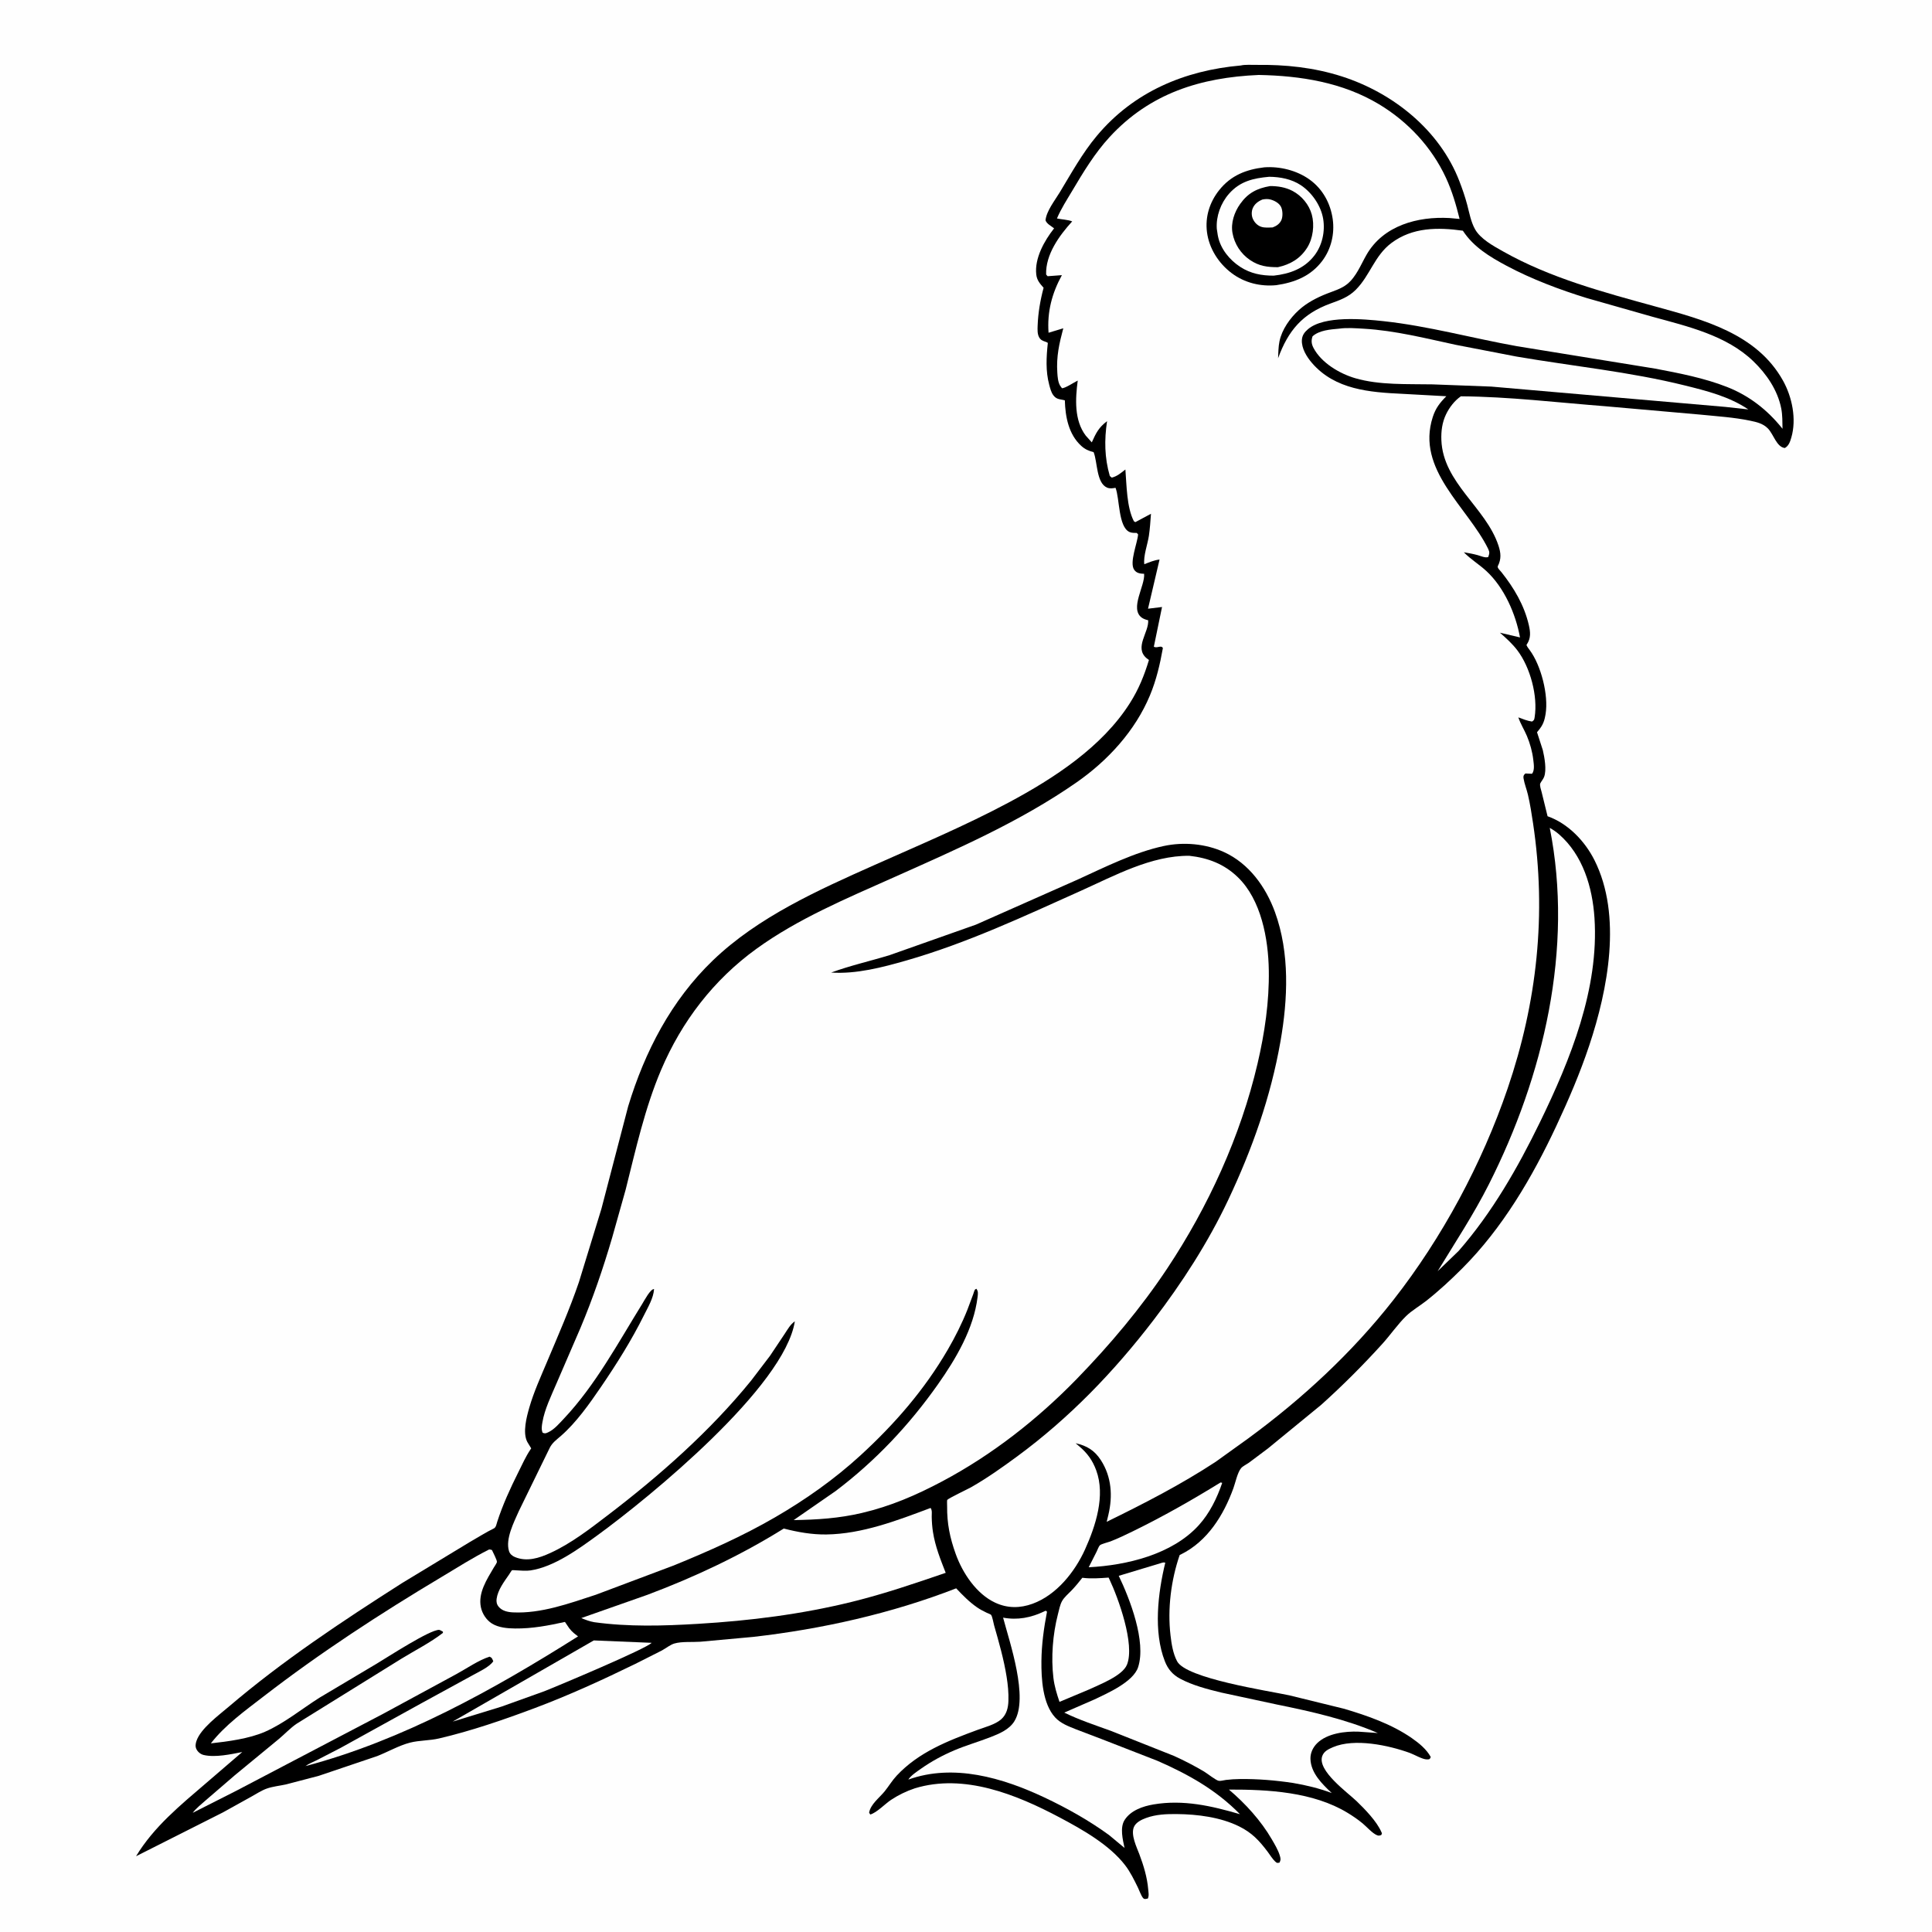 <svg version="1.1" xmlns="http://www.w3.org/2000/svg" style="display: block;" viewBox="0 0 2048 2048" width="1024" height="1024">
<path transform="translate(0,0)" fill="rgb(254,254,254)" d="M -0 -0 L 2048 0 L 2048 2048 L -0 2048 L -0 -0 z"/>
<path transform="translate(0,0)" fill="rgb(0,0,0)" d="M 1315.38 69.405 C 1319.8 68.316 1326.82 68.847 1331.5 68.783 C 1362.46 68.358 1392.86 71.523 1422.46 81.023 C 1476.69 98.424 1526.1 137.854 1546.97 191.957 C 1550.12 200.122 1553.03 208.536 1555.28 217 C 1557.57 225.643 1559.19 235.173 1563.63 243.057 C 1569.46 253.413 1583.15 260.764 1593.13 266.411 C 1643.22 294.729 1699.89 309.783 1755 324.955 C 1805.98 338.991 1862.2 353.663 1889.98 403.353 C 1899.77 420.873 1904.55 444.276 1898.89 463.753 C 1897.61 468.155 1896.19 472.589 1892 474.914 C 1883.15 473.865 1880.02 460.2 1874.01 454.154 C 1868.73 448.853 1862.25 447.42 1855.14 445.939 C 1837.89 442.342 1820.01 441.3 1802.49 439.509 L 1702 430.659 C 1651.08 426.722 1599.68 420.487 1548.6 420.099 C 1541.84 424.73 1536.4 431.888 1532.85 439.237 C 1528.75 447.741 1527.55 457.118 1527.91 466.469 C 1529.68 512.001 1575.04 537.835 1588.4 578.23 C 1591.01 586.111 1591.61 592.541 1587.76 600.079 C 1586.84 601.892 1590.23 604.807 1591.49 606.391 C 1604.77 623.059 1615.79 641.551 1620.62 662.595 C 1622.34 670.079 1622.9 676.349 1618.6 682.93 L 1618.1 683.687 C 1618.99 685.827 1620.16 687.255 1621.51 689.073 C 1633.55 705.21 1641.69 736.869 1638.38 756.937 L 1638.09 758.5 C 1636.73 766.355 1634.4 770.289 1629.3 776.156 L 1635.46 795.205 C 1637.22 802.843 1639.66 815.994 1636.83 823.5 C 1635.9 825.957 1633.99 828.005 1632.81 830.319 C 1631.79 832.32 1633.66 837.43 1634.2 839.671 L 1640.48 865.256 C 1662.15 872.851 1680.02 891.562 1690.2 911.818 C 1719.69 970.482 1704.41 1049.07 1684.65 1108.31 C 1674.85 1137.68 1662.7 1165.97 1649.57 1193.98 C 1624.11 1248.28 1592.7 1301.83 1550.07 1344.52 C 1537.98 1356.62 1525.24 1368.42 1511.81 1379.01 C 1504.95 1384.42 1496.68 1389.07 1490.5 1395.12 C 1481.51 1403.92 1473.7 1415.33 1465.15 1424.75 C 1444.7 1447.3 1423.2 1468.8 1400.56 1489.14 L 1344 1535.48 L 1323.97 1550.48 C 1321.67 1552.12 1317.29 1554.27 1315.61 1556.31 C 1311.73 1560.99 1309.62 1571.56 1307.51 1577.39 C 1297.14 1606.08 1280.04 1633.83 1251.76 1647.78 L 1250.5 1648.39 C 1241.35 1675.03 1237.5 1705.49 1240.79 1733.5 C 1241.88 1742.78 1243.36 1752.61 1247.75 1760.99 C 1257.35 1779.28 1343.6 1792.18 1366.71 1797.12 L 1424.96 1811.41 C 1449.71 1818.77 1475.18 1827.65 1496.54 1842.45 C 1504.15 1847.73 1512.17 1854.24 1516.66 1862.5 C 1515.66 1864.91 1515.41 1865.05 1512.5 1865.05 C 1507.86 1865.05 1499.09 1859.86 1494.5 1858.19 C 1472.04 1850.05 1435.85 1842.32 1413.06 1852.07 C 1408.35 1854.09 1403.46 1856.35 1401.63 1861.5 C 1396.14 1877.02 1428.36 1899.96 1438.15 1909.4 C 1446.84 1917.78 1459.33 1930.64 1464.19 1941.76 C 1465.15 1943.98 1465.09 1943.01 1464.2 1945.2 C 1462.41 1945.8 1461.57 1946.18 1459.68 1945.4 C 1454.76 1943.39 1448.74 1936.44 1444.5 1932.92 C 1439.46 1928.74 1434.05 1925.06 1428.46 1921.66 C 1391.98 1899.49 1344.31 1896.91 1302.69 1897.03 C 1320.01 1911.65 1336.82 1930.13 1348.19 1949.8 C 1351.12 1954.85 1354.77 1960.93 1356.49 1966.5 C 1357.52 1969.84 1357.87 1971.3 1356.4 1974.4 C 1353.96 1974.89 1353.68 1975.13 1351.72 1973.27 C 1348.81 1970.55 1346.24 1966.23 1343.82 1963.01 C 1334.83 1951.07 1327.12 1942.78 1313.5 1936.04 C 1293.76 1926.28 1269.32 1923.19 1247.51 1922.98 C 1236.49 1922.87 1225.48 1923.29 1215 1927.09 C 1210.22 1928.82 1204.08 1931.71 1201.98 1936.72 C 1198.5 1944.98 1204.81 1957.75 1207.75 1965.53 C 1212.2 1977.32 1216.07 1989.99 1217.12 2002.58 C 1217.4 2006.03 1218.21 2009.32 1216.78 2012.5 C 1214.73 2012.9 1213.03 2013.73 1211.5 2011.73 C 1209.46 2009.06 1207.84 2004.18 1206.32 2001.08 C 1202.34 1992.96 1198.24 1984.46 1192.71 1977.25 C 1176.04 1955.53 1147.34 1939.35 1123.35 1926.62 C 1077.35 1902.2 1021.94 1879.73 969.758 1895.69 C 960.755 1898.7 952.461 1902.72 944.54 1907.95 C 938.273 1912.08 929.337 1921.6 922.5 1923.46 L 921.304 1921.5 C 922.823 1912.53 932.288 1905.69 937.794 1898.86 C 942.16 1893.44 945.717 1887.41 950.485 1882.3 C 973.791 1857.33 1004.98 1845.27 1036.25 1833.74 C 1044.04 1830.86 1055.16 1828.06 1061.41 1822.43 C 1067.02 1817.38 1068.73 1810.31 1068.97 1803.05 C 1069.26 1794.49 1068.42 1786.05 1067.08 1777.59 C 1064.18 1759.23 1058.91 1740.78 1053.78 1722.9 C 1052.99 1720.16 1052.04 1713.7 1050.53 1711.76 C 1050.11 1711.22 1046.73 1709.97 1045.99 1709.61 C 1042.44 1707.89 1039.01 1706.13 1035.76 1703.89 C 1027.4 1698.1 1020.53 1691.04 1013.58 1683.7 C 945.227 1710.31 871.169 1726.91 798.376 1735.18 L 742.23 1740.31 C 733.915 1740.89 722.857 1739.88 714.929 1742.16 C 710.542 1743.42 705.654 1747.4 701.532 1749.62 L 673.322 1763.86 C 638.577 1780.82 603.055 1797.07 566.848 1810.66 C 534.122 1822.94 499.468 1834.89 465.401 1842.83 C 455.335 1845.17 444.452 1844.77 434.718 1847.25 C 423.2 1850.18 411.106 1857.09 399.928 1861.5 L 337.886 1882.46 L 303.112 1891.57 C 296.466 1893.03 289.044 1893.72 282.661 1896.01 C 277.198 1897.97 271.677 1901.61 266.596 1904.43 L 236.446 1921.16 L 144.212 1967.7 C 163.151 1936.35 191.42 1913.39 218.891 1889.82 L 256.799 1857.23 C 244.725 1859.6 228.161 1863.23 215.959 1860.37 C 212.679 1859.61 209.652 1857.15 208.185 1854.11 C 206.825 1851.29 207.304 1848.28 208.276 1845.43 C 212.768 1832.24 231.876 1818.23 242.527 1809.15 C 299.735 1760.33 363.031 1718.42 426.353 1678.04 L 498.54 1634.3 C 506.879 1629.58 514.961 1624.36 523.578 1620.16 C 525.847 1619.05 526.308 1615.54 527.06 1613.22 C 532.998 1594.89 540.847 1577.86 549.429 1560.66 C 553.512 1552.49 557.331 1543.89 562.44 1536.3 L 563.108 1535.33 L 558.953 1528.5 C 553.805 1518.61 558.209 1502.09 561.112 1492 C 565.811 1475.67 573.156 1459.53 579.745 1443.9 C 591.553 1415.88 603.856 1387.91 613.678 1359.11 L 637.505 1281.47 L 665.894 1172.73 C 683.574 1114.59 711.514 1060.57 755.653 1018.1 C 803.4 972.165 866.961 943.703 926.709 917.073 C 974.705 895.681 1023.24 875.316 1069.62 850.501 C 1117.18 825.049 1168.3 791.823 1197.77 745.281 C 1207.03 730.668 1212.95 716.094 1217.93 699.617 L 1215.14 697.5 C 1202.34 686.176 1217.99 670.237 1217.12 657.5 C 1214.9 657.022 1212.1 656.051 1210.27 654.696 C 1197.29 645.096 1213.98 620.895 1212.82 608.254 C 1208.66 608.114 1204.75 607.666 1202.23 603.906 C 1197.06 596.2 1205.7 575.805 1206.44 566.5 L 1205 564.953 C 1202.51 564.919 1199.68 564.993 1197.37 563.962 C 1185.28 558.571 1186.99 528.188 1182.5 517.099 C 1179.46 517.656 1176.52 518.14 1173.54 516.877 C 1162.04 511.988 1163.43 489.366 1159.27 479.272 C 1154.05 477.967 1150.17 476.302 1146.14 472.623 C 1132.7 460.363 1129.25 441.653 1128.77 424.361 L 1126.5 423.857 C 1122.08 423.066 1119.37 422.709 1116.51 418.879 C 1114.28 415.901 1113.2 411.57 1112.24 408 C 1108.3 393.375 1109.16 378.388 1110.75 363.5 C 1109.01 362.499 1109.6 362.701 1108.15 362.224 C 1105.26 361.272 1103.13 360.406 1101.53 357.557 C 1099.53 353.986 1099.81 349.234 1099.94 345.262 C 1100.4 331.832 1102.77 318.006 1106.26 305.061 C 1102.35 300.602 1099.18 297.156 1098.49 291.013 C 1096.54 273.696 1107.13 255.076 1117.39 242.045 C 1114.36 239.634 1109.48 237.247 1108.29 233.5 C 1109.31 223.594 1118.24 212.403 1123.42 203.839 C 1135.75 183.429 1147.27 162.437 1162.63 144.067 C 1201.61 97.428 1255.56 74.653 1315.38 69.405 z"/>
<path transform="translate(0,0)" fill="rgb(254,254,254)" d="M 629.447 1738.92 L 690.762 1741.46 C 685.35 1747.62 591.355 1787.18 576.855 1792.84 L 531.426 1809.14 L 479.853 1824.97 L 629.447 1738.92 z"/>
<path transform="translate(0,0)" fill="rgb(254,254,254)" d="M 1293.78 1571.5 C 1294.73 1571.55 1294.12 1571.48 1295.58 1571.93 C 1290.05 1588.09 1282.31 1604.04 1270.77 1616.77 C 1242.67 1647.76 1194.47 1659.3 1154.08 1661.37 L 1162.48 1644.77 C 1163.31 1643.13 1164.62 1639.37 1165.85 1638.13 C 1167.31 1636.64 1174.69 1634.9 1177 1634.01 C 1185.13 1630.86 1193.04 1627.07 1200.87 1623.24 C 1232.8 1607.63 1263.54 1590.17 1293.78 1571.5 z"/>
<path transform="translate(0,0)" fill="rgb(254,254,254)" d="M 1147.32 1672.5 C 1156.4 1673.71 1166.06 1672.95 1175.16 1672.31 L 1175.99 1674.03 C 1185.47 1693.97 1203.26 1743.17 1194.65 1764.6 C 1189.86 1776.52 1165.32 1785.79 1154.14 1791.03 L 1123.11 1804.05 C 1120.26 1795.65 1117.73 1787.48 1116.66 1778.63 C 1114.05 1756.95 1115.96 1732.42 1121.43 1711.22 C 1122.59 1706.76 1123.58 1701.28 1125.79 1697.27 C 1128.07 1693.13 1132.47 1689.49 1135.77 1686.06 C 1139.91 1681.76 1143.64 1677.19 1147.32 1672.5 z"/>
<path transform="translate(0,0)" fill="rgb(254,254,254)" d="M 1642.8 877.561 C 1646.25 879.541 1649.62 881.789 1652.62 884.405 C 1677.92 906.461 1688.05 940.504 1690.21 973.011 C 1695.19 1047.92 1664.76 1123.16 1632.5 1189.42 C 1608.96 1237.76 1581.79 1285.34 1546.25 1326 L 1523.97 1347.52 C 1542.54 1317.02 1562.07 1287.47 1578.22 1255.5 C 1636.31 1140.55 1668.25 1005.54 1642.8 877.561 z"/>
<path transform="translate(0,0)" fill="rgb(254,254,254)" d="M 1419.52 348.387 C 1427.8 347.196 1437.44 347.964 1445.8 348.45 C 1478.84 350.37 1511.2 358.651 1543.44 365.581 L 1607.51 377.962 C 1666.87 388.152 1727.39 394.055 1785.92 408.578 C 1809.24 414.366 1833.19 420.397 1853.3 434.015 L 1828.84 431.327 L 1580.86 409.802 L 1518.46 407.447 C 1491.81 406.934 1462.42 408.438 1436.64 400.934 C 1419.92 396.067 1400.56 384.568 1392.31 368.707 C 1390.1 364.443 1389.84 360.917 1391.36 356.5 C 1398.53 350.023 1410.28 349.239 1419.52 348.387 z"/>
<path transform="translate(0,0)" fill="rgb(254,254,254)" d="M 1108.24 1707.5 C 1109.32 1707.75 1108.74 1707.5 1109.87 1708.5 C 1106.54 1725.81 1104.12 1743.23 1103.95 1760.88 C 1103.77 1779.43 1105.19 1806.1 1118.5 1820.54 C 1124.43 1826.98 1132.63 1829.95 1140.56 1833.13 L 1168.01 1843.59 L 1226.93 1866.54 C 1259.68 1880.86 1289.25 1897.44 1314.43 1923.13 C 1284.22 1914.3 1254.37 1907.44 1222.79 1912.77 C 1211.46 1914.68 1198.68 1919.11 1192.19 1929.17 C 1186.94 1937.29 1190.19 1950.11 1192.06 1958.89 L 1175.55 1945.17 C 1154.33 1929.72 1130.82 1916.55 1107.09 1905.38 C 1062.66 1884.46 1010.85 1869.23 962.882 1886.43 C 965.594 1882.06 972.15 1877.82 976.336 1874.87 C 987.376 1867.09 999.146 1860.72 1011.58 1855.44 C 1024.14 1850.09 1037.38 1846.34 1050.1 1841.38 C 1059.39 1837.75 1069.85 1833.41 1075.29 1824.56 C 1090.58 1799.72 1070.33 1741.13 1063.32 1714.76 C 1078.61 1717.63 1092.93 1714.83 1106.92 1708.14 L 1108.24 1707.5 z"/>
<path transform="translate(0,0)" fill="rgb(254,254,254)" d="M 986.46 1598.5 C 988.367 1601.04 987.608 1604.8 987.668 1607.96 C 987.772 1613.37 988.145 1618.65 988.982 1624 C 991.371 1639.28 996.886 1652.96 1002.48 1667.26 C 969.572 1678.53 937.355 1689.54 903.536 1697.9 C 849.704 1711.22 794.921 1718.07 739.651 1721.35 C 702.999 1723.53 666.33 1724.63 629.859 1719.59 C 624.946 1718.73 620.777 1717.12 616.216 1715.21 L 686.393 1690.52 C 736.633 1671.64 785.291 1648.72 830.843 1620.32 C 845.559 1624.12 860.728 1626.81 875.973 1626.6 C 914.039 1626.08 951.238 1611.71 986.46 1598.5 z"/>
<path transform="translate(0,0)" fill="rgb(254,254,254)" d="M 1232.1 1656.5 C 1234.14 1656.15 1233.09 1656.17 1235.25 1656.5 C 1227.46 1688.56 1222.45 1729.71 1234.86 1761.17 C 1238.11 1769.42 1243.13 1775.28 1251 1779.49 C 1264.25 1786.58 1279.98 1790.63 1294.51 1794.17 L 1354 1806.96 C 1389.9 1814.26 1426.78 1822.52 1460.53 1837.08 L 1440.26 1835.64 C 1426.1 1835.04 1406.96 1837.38 1396.32 1847.78 C 1391.81 1852.19 1388.96 1858.13 1389.13 1864.5 C 1389.55 1879.52 1401.57 1891.16 1411.71 1900.71 C 1398.31 1895.69 1384.86 1892.43 1370.77 1890.03 C 1352.08 1887.2 1333.33 1885.64 1314.41 1885.86 C 1309.44 1885.92 1304.5 1886.21 1299.57 1886.8 C 1297.56 1887.04 1293.84 1888.09 1292.08 1887.79 C 1288.75 1887.2 1279.88 1880.01 1276.5 1877.99 C 1266.2 1871.86 1255.47 1866.33 1244.55 1861.38 L 1177.78 1834.85 C 1161.12 1828.81 1144.09 1823.24 1128.17 1815.42 L 1160.17 1801.47 C 1174.09 1794.83 1201.42 1782.89 1206.47 1767.21 C 1215.2 1740.1 1197.75 1695.03 1185.92 1670.44 L 1232.1 1656.5 z"/>
<path transform="translate(0,0)" fill="rgb(254,254,254)" d="M 518.51 1642.5 C 519.62 1642.48 520.444 1642.79 521.5 1643.1 C 522.533 1645.59 526.88 1653.55 526.745 1655.72 C 526.669 1656.94 524.097 1660.58 523.463 1661.66 C 516.153 1674.12 506.6 1688.58 509.763 1703.74 C 511.182 1710.54 515.56 1717.34 521.5 1721.03 C 528.485 1725.36 537.878 1726.18 545.96 1726.26 C 564.315 1726.46 581.088 1723.2 598.874 1719.31 L 599.838 1720.73 L 601.283 1722.87 C 604.236 1727.59 606.818 1730.17 611.233 1733.48 L 612.769 1734.62 C 523.066 1791.23 426.891 1844.83 323.793 1872.14 C 327.253 1869.55 331.873 1867.86 335.757 1865.89 L 361.105 1852.81 L 445.804 1806.02 L 500.753 1775.97 C 507.275 1772.3 518.73 1767.23 522.897 1761 C 521.676 1758.37 521.74 1757.3 519 1756.14 C 507.162 1759.91 494.896 1768.58 483.862 1774.56 L 406.298 1816.62 L 250.439 1898.3 L 204.286 1921.69 C 208.04 1916.62 213.794 1912.27 218.509 1908.03 L 248.995 1881.77 L 295.467 1843.5 C 301.897 1838.16 307.688 1831.79 314.61 1827.12 L 425.565 1758.28 C 440.081 1749.38 456.05 1741.34 469.5 1730.96 L 469.5 1729.63 C 468.675 1729.24 466.263 1727.74 465.5 1727.72 C 455.621 1727.52 410.659 1756.78 399.584 1763.4 L 338.516 1799.72 C 319.877 1811.56 300.988 1826.98 280.828 1835.78 C 264.055 1843.1 241.538 1846.06 223.512 1848.05 C 238.58 1828.6 260.001 1813.27 279.322 1798.35 C 339.303 1752.01 403.327 1710.32 468.391 1671.48 C 484.967 1661.59 501.229 1651.14 518.51 1642.5 z"/>
<path transform="translate(0,0)" fill="rgb(254,254,254)" d="M 1334.26 79.46 C 1378.61 80.266 1423.19 87.308 1461.82 110.528 C 1492.39 128.899 1517.64 155.907 1532.7 188.333 C 1539.29 202.521 1543.47 216.991 1547.24 232.106 L 1536.47 231.12 C 1502.9 229.282 1466.39 238.928 1448.5 270.175 C 1442.49 280.671 1437.56 293.604 1427.9 301.291 C 1421.81 306.14 1413.86 308.405 1406.71 311.221 C 1396.04 315.422 1385.4 320.894 1376.86 328.661 C 1367.5 337.176 1358.85 349.291 1356.28 361.9 C 1355.1 367.665 1355.1 373.893 1354.82 379.762 C 1365.52 350.485 1380.58 332.637 1410.25 321.786 C 1420.46 318.051 1429.29 315.077 1437.18 307.181 C 1452.41 291.949 1456.98 270.977 1475.07 257.5 C 1497.43 240.834 1524.22 240.849 1550.69 244.547 C 1561.96 261.829 1579.08 272.124 1596.96 281.696 C 1623.27 295.778 1653.49 307.162 1682.06 315.964 L 1752 335.859 C 1789.03 346.017 1830.03 355.451 1858.53 382.867 C 1872.59 396.39 1884.36 413.54 1888.19 432.989 C 1889.56 439.975 1889.39 447.44 1889.54 454.532 L 1888.99 453.841 C 1873.4 434.46 1854.25 419.474 1830.95 410.295 C 1806.64 400.72 1780.04 395.594 1754.47 390.742 L 1608.08 366.992 C 1560.96 358.586 1514.07 345.576 1466.5 340.437 C 1445.43 338.162 1403.64 334.291 1386.46 349.01 C 1382.83 352.117 1380.36 355.416 1380.06 360.293 C 1379.5 369.263 1385.23 378.369 1390.84 384.872 C 1415.24 413.123 1452.09 415.864 1486.69 417.483 L 1533.17 420.035 C 1526.33 426.935 1521.87 432.582 1518.82 441.987 C 1500.7 497.931 1555.61 537.262 1577.48 581.745 C 1579.32 585.477 1578.85 586.764 1577.58 590.5 C 1574.51 591.666 1569.35 589.277 1566.25 588.423 C 1561.46 587.105 1556.61 586.256 1551.72 585.431 C 1558.99 592.878 1568.02 598.311 1575.63 605.347 C 1594.52 622.802 1606.73 650.726 1611.27 675.705 L 1589.99 670.694 C 1596.64 676.52 1603.14 682.36 1608.5 689.43 C 1622.14 707.41 1630.36 737.968 1626.78 760.325 C 1626.34 763.119 1626.21 763.38 1624 764.884 C 1618.88 764.113 1614.3 762.253 1609.49 760.442 C 1611.85 767.405 1615.79 773.533 1618.63 780.278 C 1621.89 788.011 1624.38 796.956 1625.33 805.293 C 1625.86 809.935 1627.03 816.462 1624 820.233 L 1617 819.919 C 1615.22 821.443 1614.61 822.534 1615 825 C 1615.89 830.766 1618.37 836.776 1619.7 842.533 C 1622.02 852.514 1623.62 862.753 1625.13 872.883 C 1639.5 968.98 1629.46 1062.12 1598.1 1154 C 1571 1233.37 1528.83 1311.94 1477.06 1378.01 C 1433.17 1434.04 1380.33 1482.89 1323.03 1524.89 L 1288.65 1549.59 C 1251.54 1573.92 1212.93 1593.7 1173.15 1613.19 L 1174.91 1605.87 C 1179.66 1585.83 1178.36 1565.51 1167 1547.88 C 1160.24 1537.4 1152.1 1532.53 1140.19 1529.88 L 1144 1533.12 C 1152.62 1540.39 1158.09 1547.97 1162 1558.5 C 1172 1585.46 1161.39 1617.64 1150.13 1642.56 C 1139.35 1666.41 1119.8 1690.86 1094.54 1700.05 C 1081.3 1704.87 1067.98 1704.96 1055 1698.93 C 1034.94 1689.61 1020.34 1667.44 1013.06 1647.17 C 1006.93 1630.11 1003.81 1614.95 1003.99 1596.79 C 1004 1595.62 1003.73 1590.53 1004.09 1589.99 C 1005.14 1588.37 1026.39 1578.26 1029.55 1576.46 C 1046.42 1566.84 1062.53 1555.41 1078.15 1543.93 C 1133.63 1503.13 1181.01 1453.91 1222.82 1399.31 C 1252.98 1359.93 1280.7 1316.97 1301.92 1272.04 C 1327.41 1218.08 1347.02 1162.86 1357.34 1104 C 1365.2 1059.19 1367.33 1010.26 1351.52 966.862 C 1341.78 940.14 1323.98 915.354 1297.56 903.274 C 1277.98 894.323 1254.7 892.303 1233.69 896.795 C 1202.67 903.426 1171.7 918.983 1142.85 932.164 L 1034.54 980.154 L 943.015 1012.5 C 922.448 1018.8 901.259 1023.53 881.059 1030.95 C 907.777 1032.71 935.49 1025.43 961 1018.1 C 1025 999.715 1085.11 971.519 1145.67 944.328 C 1181.73 928.137 1220.46 906.829 1260.74 907.173 C 1280.53 909.363 1297.59 915.83 1312.08 929.798 C 1336.99 953.814 1344.46 995.328 1344.99 1028.5 C 1345.53 1061.88 1340.62 1095.05 1333.04 1127.5 C 1315.09 1204.28 1280.82 1279.18 1237.19 1344.8 C 1209.34 1386.69 1176.55 1425.59 1141.53 1461.61 C 1099.91 1504.42 1051.64 1542.25 998.858 1570.27 C 971.195 1584.96 944.097 1596.68 913.443 1603.85 C 889.211 1609.51 866.097 1610.99 841.332 1611.36 L 885.988 1580.44 C 928.09 1548.57 963.781 1510.67 994.163 1467.59 C 1013.24 1440.54 1032.23 1408.39 1036.26 1374.97 C 1036.67 1371.57 1037.12 1368.88 1035 1366.16 C 1034.5 1366.46 1033.88 1366.62 1033.5 1367.06 C 1032.86 1367.82 1032.01 1370.99 1031.6 1372.06 L 1025.46 1388.45 C 1019.66 1403 1012.55 1417.19 1004.67 1430.73 C 979.79 1473.43 948.513 1509.39 912.237 1542.68 C 884.766 1567.9 853.754 1589.77 821.49 1608.47 C 786.914 1628.51 751.152 1644.37 714.211 1659.45 L 631.611 1690.5 C 603.672 1699.63 573.541 1710.65 543.766 1709.19 C 538.218 1708.92 532.209 1707.67 528.522 1703.11 C 526.534 1700.65 525.999 1697.9 526.428 1694.81 C 527.746 1685.32 534.351 1676.72 539.658 1669.03 C 540.254 1668.16 542.292 1664.66 542.851 1664.43 C 543.148 1664.3 547.024 1664.62 547.5 1664.64 C 552.384 1664.86 557.624 1665.43 562.469 1664.69 C 587.502 1660.89 613.38 1641.99 633.439 1627.38 C 689.171 1586.78 831.681 1470.1 842.571 1400.64 C 837.728 1404.02 835.007 1409.12 831.786 1413.96 L 816.229 1437.25 L 796.213 1463.52 C 752.74 1517.03 699.07 1564.4 644.356 1606.13 C 625.059 1620.84 605.473 1636.11 583.27 1646.26 C 571.468 1651.66 558.544 1655.82 545.849 1650.54 C 542.884 1649.31 540.49 1647.27 539.533 1644.13 C 535.617 1631.28 544.843 1613.54 549.908 1602 L 582.648 1534.94 C 585.415 1529.28 590.073 1526.08 594.71 1522.03 C 610.945 1507.84 624.848 1488.09 636.936 1470.38 C 653.514 1446.09 669.422 1420.81 682.508 1394.46 C 686.794 1385.83 692.689 1376.19 693.334 1366.5 C 689.613 1366.08 683.012 1378.59 680.921 1381.97 C 655.309 1423.27 631.211 1468.38 597.593 1503.97 C 592.877 1508.96 587.385 1515.46 581.094 1518.29 C 578.43 1519.48 577.943 1519.77 575.244 1518.8 C 573.638 1515.25 574.331 1511.47 574.961 1507.73 C 577.291 1493.89 584.348 1479.53 589.856 1466.62 L 615.302 1407.7 C 628.334 1376.72 639.321 1344.61 648.787 1312.37 L 663.21 1261.12 C 673.933 1218.47 683.5 1174.88 700.756 1134.26 C 722.622 1082.78 756.419 1038.66 801.86 1005.77 C 846.08 973.769 897.437 952.367 947 930.233 C 1013.59 900.493 1081.19 871.171 1141.28 829.298 C 1174.39 806.231 1203.37 774.652 1219 737.1 C 1225.74 720.917 1229.63 704.191 1232.7 687 C 1230.93 683.413 1226.45 687.61 1223.13 685.5 L 1231.8 643.454 L 1216.95 645.255 L 1229.17 593.129 C 1223.48 593.788 1218.29 596.046 1213 598.103 C 1211.9 589.127 1216.53 577.082 1217.87 567.979 C 1219.01 560.26 1219.49 552.392 1220.09 544.614 L 1203.51 553.5 L 1201.94 552.5 C 1194.27 537.63 1194.31 514.278 1192.96 497.702 C 1188.39 501.225 1184.23 504.969 1178.5 506.305 L 1176.44 504.58 C 1170.81 485.135 1170.55 466.35 1173.53 446.47 C 1164.69 453.114 1161.83 458.977 1157.35 468.916 L 1150.97 461.823 C 1138.53 445.473 1139.92 422.589 1142.44 403.422 C 1138.63 405.227 1129.02 411.752 1125.71 411.5 L 1123.75 408.809 C 1121.44 404.885 1121.1 399.506 1120.8 395.031 C 1119.67 377.907 1122.81 364.242 1127.12 348.007 L 1111.51 352.727 C 1109.89 330.674 1115.11 310.878 1125.65 291.672 L 1110.5 292.8 L 1108.94 291 C 1108.23 269.779 1122.95 249.653 1136.56 234.69 C 1132.39 232.885 1125.09 232.634 1120.42 231.582 C 1124.67 221.45 1130.96 211.779 1136.57 202.326 C 1148.35 182.474 1160.55 162.287 1176.24 145.251 C 1219 98.835 1272.67 82.124 1334.26 79.46 z"/>
<path transform="translate(0,0)" fill="rgb(0,0,0)" d="M 1340.19 177.372 C 1356.71 176.193 1374.7 180.615 1388.24 190.363 C 1402.12 200.354 1410.41 215.582 1412.75 232.334 C 1414.91 247.861 1411.1 264.029 1401.6 276.607 C 1389.38 292.795 1372.31 299.458 1352.85 302.304 C 1336.1 303.91 1319.29 299.805 1305.73 289.634 C 1291.83 279.205 1281.68 263.447 1279.45 246.062 C 1277.37 229.819 1282.27 214.275 1292.41 201.528 C 1304.84 185.924 1320.89 179.658 1340.19 177.372 z"/>
<path transform="translate(0,0)" fill="rgb(254,254,254)" d="M 1345.44 187.391 C 1357.06 187.524 1369.14 189.781 1378.98 196.332 C 1390.68 204.13 1400.29 218.032 1402.61 231.979 C 1404.83 245.295 1401.64 260.013 1393.38 270.772 C 1382.62 284.801 1367.14 290.339 1350.14 292.203 C 1337.27 292.213 1325.73 290.059 1314.76 282.947 C 1303.47 275.629 1293.83 263.861 1291.11 250.471 L 1290.83 249 L 1289.85 242.5 C 1288.97 229.28 1294.01 215.429 1302.69 205.51 C 1314.36 192.176 1328.51 188.9 1345.44 187.391 z"/>
<path transform="translate(0,0)" fill="rgb(0,0,0)" d="M 1346.35 197.24 C 1354.6 197.23 1362.61 198.489 1370.01 202.337 C 1379.77 207.412 1387.69 216.885 1390.59 227.552 C 1393.6 238.629 1391.84 252.74 1385.7 262.496 C 1378.38 274.135 1367.89 280.3 1354.64 283.233 C 1343.39 283.234 1334.54 282.092 1324.95 275.539 C 1315.27 268.918 1308.59 258.634 1306.51 247.079 C 1304.56 236.312 1308.42 224.894 1314.67 216.124 C 1322.98 204.457 1332.58 199.641 1346.35 197.24 z"/>
<path transform="translate(0,0)" fill="rgb(254,254,254)" d="M 1338.24 211.5 C 1340.83 210.968 1343.86 210.768 1346.43 211.41 C 1350.79 212.496 1356.06 215.244 1358.04 219.5 C 1359.75 223.198 1360 229.708 1358.26 233.437 C 1356.44 237.344 1352.94 239.672 1349.03 241.079 C 1345.13 241.193 1340.53 241.673 1336.8 240.366 C 1332.75 238.949 1329.76 235.76 1328.03 231.876 C 1326.58 228.614 1326.55 224.212 1327.89 220.913 C 1329.81 216.211 1333.71 213.357 1338.24 211.5 z"/>
</svg>